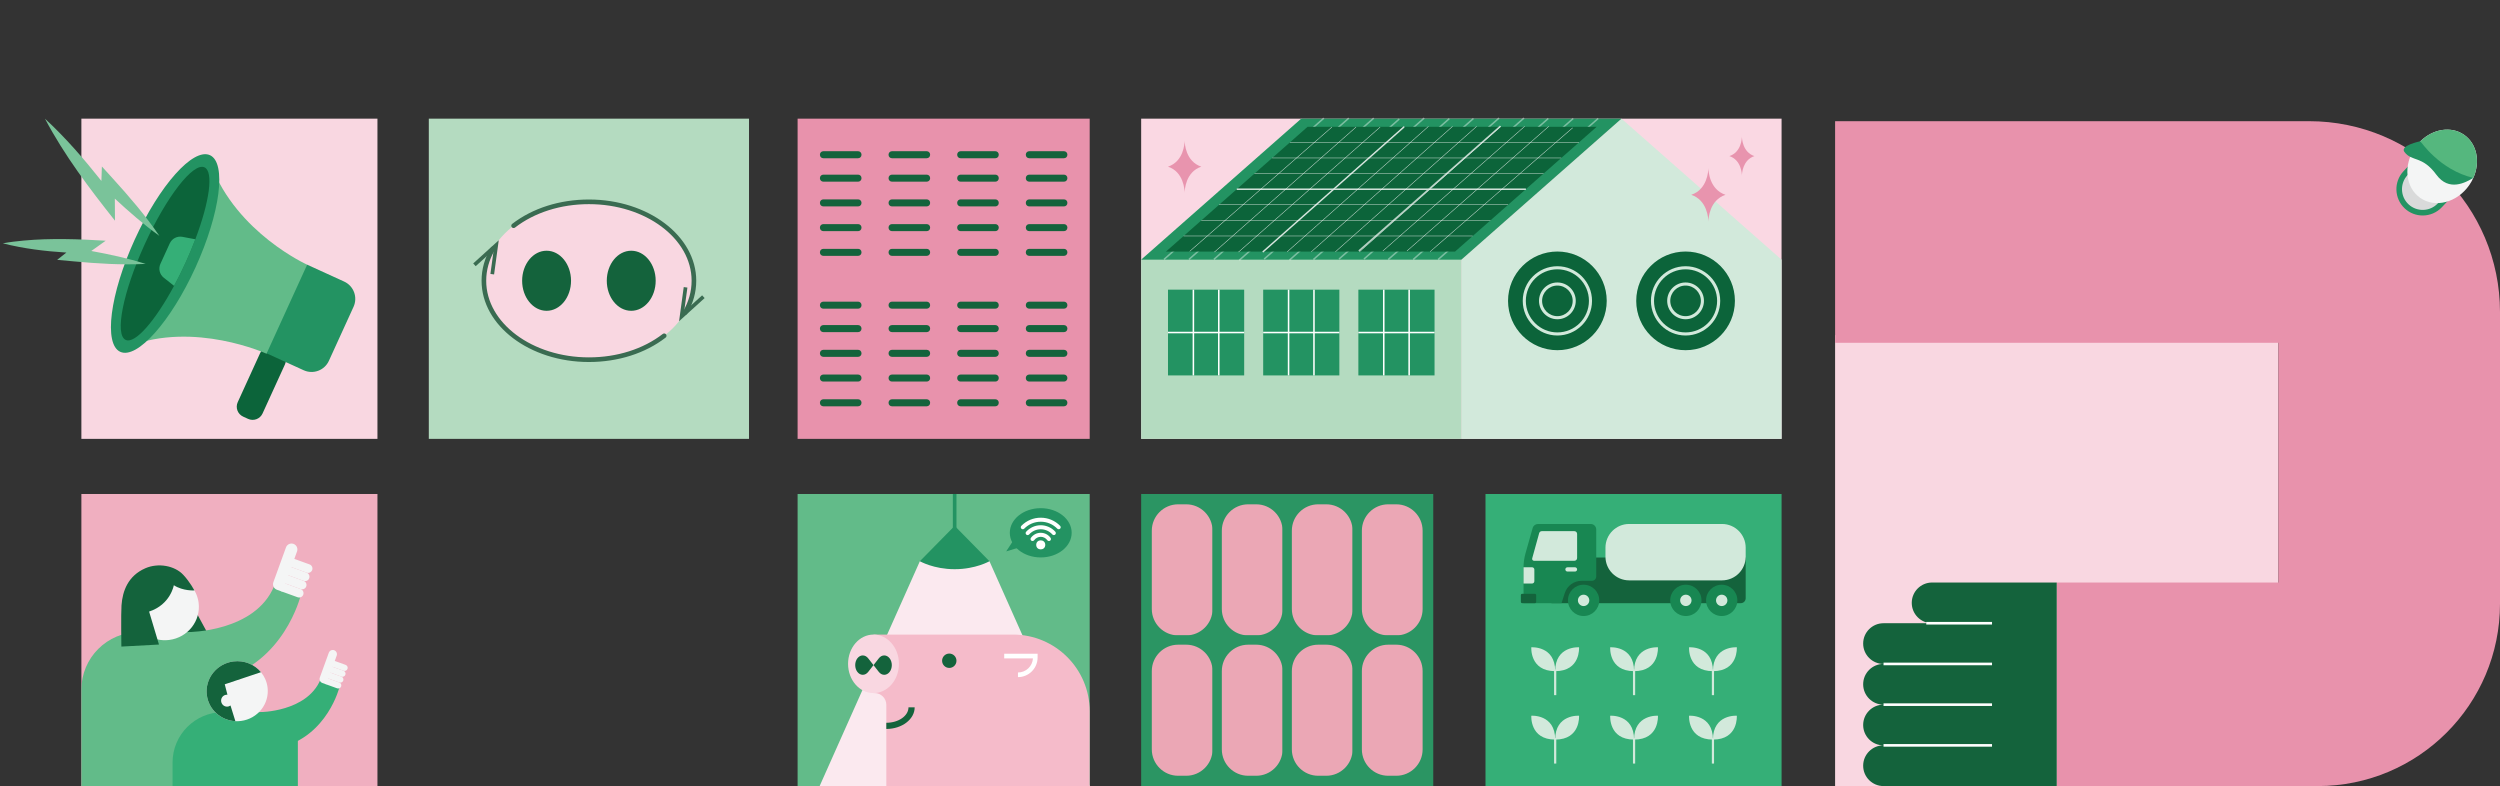 <?xml version="1.0" encoding="utf-8"?>
<!-- Generator: Adobe Illustrator 16.0.0, SVG Export Plug-In . SVG Version: 6.00 Build 0)  -->
<!DOCTYPE svg PUBLIC "-//W3C//DTD SVG 1.1//EN" "http://www.w3.org/Graphics/SVG/1.1/DTD/svg11.dtd">
<svg version="1.1" id="圖層_1" xmlns="http://www.w3.org/2000/svg" xmlns:xlink="http://www.w3.org/1999/xlink" x="0px" y="0px"
	 width="970px" height="305px" viewBox="0 0 970 305" enable-background="new 0 0 970 305" xml:space="preserve">
<rect x="0" y="0" width="970" height="305" fill="#333333" stroke="none"/>
<g>
	<polygon fill="#F9D7E1" points="798.013,130.012 712.018,130.012 712.018,226.016 712.018,305 801.013,305 801.013,229.016 
		884.005,229.016 884.005,130.012 	"/>
	<g>
		<g>
			<rect x="442.772" y="46.038" fill="#FAD8E3" width="248.481" height="124.24"/>
			<g>
				<g>
					<polygon fill="#D2E9DB" points="629.132,46.038 691.253,100.762 691.253,170.278 629.132,170.278 567.013,170.278 
						567.013,100.762 					"/>
					<polygon fill="#B4DBC0" points="504.892,46.038 567.013,100.762 567.013,170.278 504.892,170.278 442.772,170.278 
						442.772,100.762 					"/>
					<g>
						<g>
							<g>
								<circle fill="#0C643A" cx="604.265" cy="116.735" r="19.446"/>
								<path fill="#D2E9DB" d="M604.265,136.482c-10.888,0-19.746-8.858-19.746-19.747s8.858-19.747,19.746-19.747
									c10.889,0,19.746,8.858,19.746,19.747S615.153,136.482,604.265,136.482z M604.265,97.589
									c-10.557,0-19.146,8.589-19.146,19.146s8.59,19.146,19.146,19.146c10.558,0,19.146-8.589,19.146-19.146
									S614.822,97.589,604.265,97.589z"/>
							</g>
							<path fill="#D2E9DB" d="M604.265,130.177c-7.412,0-13.441-6.03-13.441-13.441s6.029-13.441,13.441-13.441
								c7.411,0,13.441,6.03,13.441,13.441S611.676,130.177,604.265,130.177z M604.265,104.494c-6.75,0-12.241,5.491-12.241,12.241
								s5.491,12.241,12.241,12.241s12.242-5.491,12.242-12.241S611.015,104.494,604.265,104.494z"/>
							<path fill="#D2E9DB" d="M604.265,123.869c-3.934,0-7.135-3.2-7.135-7.134s3.201-7.134,7.135-7.134s7.133,3.2,7.133,7.134
								S608.198,123.869,604.265,123.869z M604.265,110.802c-3.271,0-5.934,2.662-5.934,5.934s2.662,5.934,5.934,5.934
								s5.934-2.662,5.934-5.934S607.536,110.802,604.265,110.802z"/>
						</g>
						<g>
							<g>
								<circle fill="#0C643A" cx="654" cy="116.735" r="19.446"/>
								<path fill="#D2E9DB" d="M654.001,136.482c-10.889,0-19.746-8.858-19.746-19.747s8.857-19.747,19.746-19.747
									c10.887,0,19.746,8.858,19.746,19.747S664.888,136.482,654.001,136.482z M654.001,97.589
									c-10.559,0-19.146,8.589-19.146,19.146s8.588,19.146,19.146,19.146c10.557,0,19.146-8.589,19.146-19.146
									S664.558,97.589,654.001,97.589z"/>
							</g>
							<path fill="#D2E9DB" d="M654.001,130.177c-7.412,0-13.441-6.03-13.441-13.441s6.029-13.441,13.441-13.441
								c7.41,0,13.441,6.03,13.441,13.441S661.411,130.177,654.001,130.177z M654.001,104.494c-6.75,0-12.242,5.491-12.242,12.241
								s5.492,12.241,12.242,12.241s12.24-5.491,12.24-12.241S660.751,104.494,654.001,104.494z"/>
							<path fill="#D2E9DB" d="M654.001,123.869c-3.935,0-7.135-3.2-7.135-7.134s3.2-7.134,7.135-7.134
								c3.932,0,7.133,3.2,7.133,7.134S657.933,123.869,654.001,123.869z M654.001,110.802c-3.272,0-5.936,2.662-5.936,5.934
								s2.663,5.934,5.936,5.934c3.271,0,5.933-2.662,5.933-5.934S657.272,110.802,654.001,110.802z"/>
						</g>
					</g>
					<g>
						<rect x="527.046" y="112.386" fill="#239362" width="29.558" height="33.275"/>
						<g>
							<line fill="#B2B2B2" x1="527.046" y1="129.023" x2="556.604" y2="129.023"/>
							<rect x="527.046" y="128.724" fill="#FFFFFF" width="29.558" height="0.6"/>
						</g>
						<g>
							<line fill="#B2B2B2" x1="536.898" y1="112.386" x2="536.898" y2="145.661"/>
							<rect x="536.599" y="112.386" fill="#FFFFFF" width="0.6" height="33.275"/>
						</g>
						<g>
							<line fill="#B2B2B2" x1="546.751" y1="112.386" x2="546.751" y2="145.661"/>
							<rect x="546.45" y="112.386" fill="#FFFFFF" width="0.6" height="33.275"/>
						</g>
					</g>
					<g>
						<rect x="490.114" y="112.386" fill="#239362" width="29.557" height="33.275"/>
						<g>
							<line fill="#B2B2B2" x1="490.114" y1="129.023" x2="519.671" y2="129.023"/>
							<rect x="490.114" y="128.724" fill="#FFFFFF" width="29.557" height="0.6"/>
						</g>
						<g>
							<line fill="#B2B2B2" x1="499.967" y1="112.386" x2="499.967" y2="145.661"/>
							<rect x="499.667" y="112.386" fill="#FFFFFF" width="0.6" height="33.275"/>
						</g>
						<g>
							<line fill="#B2B2B2" x1="509.819" y1="112.386" x2="509.819" y2="145.661"/>
							<rect x="509.519" y="112.386" fill="#FFFFFF" width="0.6" height="33.275"/>
						</g>
					</g>
					<g>
						<rect x="453.182" y="112.386" fill="#239362" width="29.557" height="33.275"/>
						<g>
							<line fill="#B2B2B2" x1="453.182" y1="129.023" x2="482.739" y2="129.023"/>
							<rect x="453.182" y="128.724" fill="#FFFFFF" width="29.557" height="0.6"/>
						</g>
						<g>
							<line fill="#B2B2B2" x1="463.034" y1="112.386" x2="463.034" y2="145.661"/>
							<rect x="462.734" y="112.386" fill="#FFFFFF" width="0.6" height="33.275"/>
						</g>
						<g>
							<line fill="#B2B2B2" x1="472.887" y1="112.386" x2="472.887" y2="145.661"/>
							<rect x="472.587" y="112.386" fill="#FFFFFF" width="0.6" height="33.275"/>
						</g>
					</g>
					<g>
						<polygon fill="#239362" points="629.132,46.038 504.892,46.038 442.772,100.762 567.013,100.762 						"/>
						<g opacity="0.4">
							
								<rect x="482.439" y="32.006" transform="matrix(0.662 0.749 -0.749 0.662 218.048 -336.921)" fill="#FFFFFF" width="0.6" height="82.787"/>
							
								<rect x="492.12" y="32.006" transform="matrix(0.662 0.749 -0.749 0.662 221.318 -344.174)" fill="#FFFFFF" width="0.6" height="82.787"/>
							
								<rect x="501.8" y="32.006" transform="matrix(0.662 0.749 -0.749 0.662 224.587 -351.428)" fill="#FFFFFF" width="0.6" height="82.787"/>
							
								<rect x="511.481" y="32.006" transform="matrix(0.662 0.75 -0.75 0.662 228.12 -358.855)" fill="#FFFFFF" width="0.6" height="82.787"/>
							
								<rect x="521.161" y="32.007" transform="matrix(0.661 0.75 -0.75 0.661 231.9 -366.445)" fill="#FFFFFF" width="0.6" height="82.787"/>
							
								<rect x="530.843" y="32.007" transform="matrix(0.663 0.749 -0.749 0.663 234.156 -373.029)" fill="#FFFFFF" width="0.6" height="82.787"/>
							
								<rect x="540.523" y="32.007" transform="matrix(0.661 0.75 -0.75 0.661 238.22 -380.812)" fill="#FFFFFF" width="0.6" height="82.786"/>
							
								<rect x="550.203" y="32.007" transform="matrix(0.661 0.75 -0.75 0.661 241.747 -388.239)" fill="#FFFFFF" width="0.6" height="82.786"/>
							
								<rect x="559.884" y="32.008" transform="matrix(0.661 0.75 -0.75 0.661 245.03 -395.504)" fill="#FFFFFF" width="0.6" height="82.786"/>
							
								<rect x="569.565" y="32.007" transform="matrix(0.661 0.75 -0.75 0.661 248.056 -402.596)" fill="#FFFFFF" width="0.6" height="82.786"/>
							
								<rect x="579.245" y="32.007" transform="matrix(0.661 0.75 -0.75 0.661 251.335 -409.857)" fill="#FFFFFF" width="0.6" height="82.786"/>
							
								<rect x="588.926" y="32.007" transform="matrix(0.661 0.75 -0.75 0.661 254.613 -417.119)" fill="#FFFFFF" width="0.6" height="82.786"/>
						</g>
					</g>
					<g>
						<polygon fill="#0C643A" points="619.521,49.186 507.358,49.186 452.384,97.615 564.548,97.615 						"/>
						<g>
							
								<rect x="489.141" y="36.768" transform="matrix(0.658 0.753 -0.753 0.658 222.561 -343.271)" fill="#FFFFFF" width="0.149" height="73.264"/>
							
								<rect x="498.485" y="36.769" transform="matrix(0.662 0.75 -0.75 0.662 223.679 -348.962)" fill="#FFFFFF" width="0.15" height="73.263"/>
							
								<rect x="507.83" y="36.768" transform="matrix(0.662 0.75 -0.75 0.662 226.84 -355.969)" fill="#FFFFFF" width="0.15" height="73.264"/>
							
								<rect x="517.174" y="36.769" transform="matrix(0.664 0.748 -0.748 0.664 228.938 -362.273)" fill="#FFFFFF" width="0.15" height="73.263"/>
							
								<rect x="526.519" y="36.769" transform="matrix(0.664 0.748 -0.748 0.664 232.082 -369.264)" fill="#FFFFFF" width="0.15" height="73.263"/>
							
								<rect x="535.863" y="36.768" transform="matrix(0.664 0.748 -0.748 0.664 235.226 -376.255)" fill="#FFFFFF" width="0.15" height="73.264"/>
							
								<rect x="545.208" y="36.769" transform="matrix(0.664 0.748 -0.748 0.664 238.37 -383.246)" fill="#FFFFFF" width="0.15" height="73.262"/>
							
								<rect x="554.553" y="36.768" transform="matrix(0.664 0.748 -0.748 0.664 241.514 -390.237)" fill="#FFFFFF" width="0.15" height="73.264"/>
							
								<rect x="563.897" y="36.769" transform="matrix(0.66 0.751 -0.751 0.66 246.962 -398.783)" fill="#FFFFFF" width="0.149" height="73.262"/>
							
								<rect x="573.242" y="36.769" transform="matrix(0.66 0.751 -0.751 0.66 250.14 -405.804)" fill="#FFFFFF" width="0.149" height="73.262"/>
							
								<rect x="582.587" y="36.769" transform="matrix(0.656 0.755 -0.755 0.656 255.72 -414.443)" fill="#FFFFFF" width="0.149" height="73.263"/>
						</g>
						<g>
							<rect x="500.482" y="55.165" fill="#FFFFFF" width="112.163" height="0.15"/>
							<rect x="493.606" y="61.218" fill="#FFFFFF" width="112.164" height="0.15"/>
							<rect x="486.731" y="67.271" fill="#FFFFFF" width="112.164" height="0.15"/>
							<rect x="479.857" y="73.325" fill="#FFFFFF" width="112.164" height="0.15"/>
							<rect x="472.982" y="79.379" fill="#FFFFFF" width="112.164" height="0.15"/>
							<rect x="466.106" y="85.433" fill="#FFFFFF" width="112.164" height="0.15"/>
							<rect x="459.231" y="91.486" fill="#FFFFFF" width="112.165" height="0.15"/>
						</g>
						<g opacity="0.7">
							
								<rect x="516.949" y="36.769" transform="matrix(0.663 0.749 -0.749 0.663 229.408 -362.584)" fill="#FFFFFF" width="0.601" height="73.264"/>
							
								<rect x="554.328" y="36.769" transform="matrix(0.661 0.75 -0.75 0.661 243.146 -391.335)" fill="#FFFFFF" width="0.6" height="73.264"/>
							<rect x="479.871" y="73.1" fill="#FFFFFF" width="112.164" height="0.6"/>
						</g>
					</g>
				</g>
				<g>
					<path fill="#E894AE" d="M459.644,54.336c0,0-0.002,0.063,0,0.176C459.646,54.399,459.644,54.336,459.644,54.336z"/>
					<path fill="#E894AE" d="M459.644,74.998c0,0,0.002-0.063,0-0.177C459.642,74.935,459.644,74.998,459.644,74.998z"/>
					<path fill="#E894AE" d="M466.106,64.667c-6.09-2.034-6.447-8.962-6.462-10.154c-0.016,1.192-0.372,8.121-6.462,10.154
						c6.09,2.034,6.447,8.963,6.462,10.154C459.66,73.63,460.016,66.701,466.106,64.667z"/>
				</g>
				<g>
					<path fill="#E894AE" d="M662.854,64.962c0,0-0.003,0.065,0,0.182C662.854,65.027,662.854,64.962,662.854,64.962z"/>
					<path fill="#E894AE" d="M662.854,86.208c0,0,0-0.064,0-0.181C662.852,86.144,662.854,86.208,662.854,86.208z"/>
					<path fill="#E894AE" d="M669.499,75.585c-6.264-2.092-6.629-9.216-6.645-10.441c-0.018,1.225-0.384,8.35-6.646,10.441
						c6.263,2.092,6.629,9.216,6.646,10.442C662.87,84.802,663.235,77.677,669.499,75.585z"/>
				</g>
				<g>
					<path fill="#E894AE" d="M675.859,52.808c0,0-0.001,0.047,0,0.132C675.86,52.855,675.859,52.808,675.859,52.808z"/>
					<path fill="#E894AE" d="M675.859,68.32c0,0,0.001-0.047,0-0.133C675.858,68.273,675.859,68.32,675.859,68.32z"/>
					<path fill="#E894AE" d="M680.711,60.564c-4.573-1.527-4.84-6.729-4.852-7.624c-0.013,0.895-0.28,6.096-4.852,7.624
						c4.571,1.527,4.839,6.729,4.852,7.623C675.871,67.293,676.138,62.091,680.711,60.564z"/>
				</g>
			</g>
		</g>
	</g>
	<g>
		<g>
			<rect x="442.772" y="191.668" fill="#2B9563" width="113.331" height="113.332"/>
			<g>
				<g>
					<path fill="#EBA7B5" d="M460.241,248.334h-3.113c-6.615,0-12.027-5.412-12.027-12.027v-30.404
						c0-6.615,5.412-12.028,12.027-12.028h3.113c6.615,0,12.028,5.413,12.028,12.028v30.404
						C472.269,242.922,466.856,248.334,460.241,248.334z"/>
					<path fill="#2B9563" d="M460.241,250.135h-3.113c-7.625,0-13.828-6.203-13.828-13.828v-30.404
						c0-7.625,6.203-13.828,13.828-13.828h3.113c7.625,0,13.828,6.203,13.828,13.828v30.404
						C474.069,243.932,467.867,250.135,460.241,250.135z M457.128,195.674c-5.64,0-10.228,4.588-10.228,10.229v30.404
						c0,5.64,4.588,10.229,10.228,10.229h3.113c5.64,0,10.228-4.589,10.228-10.229v-30.404c0-5.641-4.588-10.229-10.228-10.229
						H457.128z"/>
				</g>
				<g>
					<path fill="#EBA7B5" d="M487.41,248.334h-3.113c-6.615,0-12.028-5.412-12.028-12.027v-30.404
						c0-6.615,5.413-12.028,12.028-12.028h3.113c6.615,0,12.028,5.413,12.028,12.028v30.404
						C499.438,242.922,494.025,248.334,487.41,248.334z"/>
					<path fill="#2B9563" d="M487.41,250.135h-3.113c-7.625,0-13.828-6.203-13.828-13.828v-30.404
						c0-7.625,6.203-13.828,13.828-13.828h3.113c7.626,0,13.828,6.203,13.828,13.828v30.404
						C501.238,243.932,495.036,250.135,487.41,250.135z M484.297,195.674c-5.64,0-10.228,4.588-10.228,10.229v30.404
						c0,5.64,4.588,10.229,10.228,10.229h3.113c5.64,0,10.228-4.589,10.228-10.229v-30.404c0-5.641-4.588-10.229-10.228-10.229
						H484.297z"/>
				</g>
				<g>
					<path fill="#EBA7B5" d="M514.579,248.334h-3.113c-6.615,0-12.027-5.412-12.027-12.027v-30.404
						c0-6.615,5.412-12.028,12.027-12.028h3.113c6.615,0,12.027,5.413,12.027,12.028v30.404
						C526.606,242.922,521.194,248.334,514.579,248.334z"/>
					<path fill="#2B9563" d="M514.579,250.135h-3.113c-7.625,0-13.828-6.203-13.828-13.828v-30.404
						c0-7.625,6.203-13.828,13.828-13.828h3.113c7.624,0,13.828,6.203,13.828,13.828v30.404
						C528.407,243.932,522.203,250.135,514.579,250.135z M511.466,195.674c-5.64,0-10.228,4.588-10.228,10.229v30.404
						c0,5.64,4.588,10.229,10.228,10.229h3.113c5.639,0,10.229-4.589,10.229-10.229v-30.404c0-5.641-4.59-10.229-10.229-10.229
						H511.466z"/>
				</g>
				<g>
					<path fill="#EBA7B5" d="M541.747,248.334h-3.113c-6.615,0-12.027-5.412-12.027-12.027v-30.404
						c0-6.615,5.412-12.028,12.027-12.028h3.113c6.615,0,12.029,5.413,12.029,12.028v30.404
						C553.776,242.922,548.362,248.334,541.747,248.334z"/>
					<path fill="#2B9563" d="M541.747,250.135h-3.113c-7.624,0-13.826-6.203-13.826-13.828v-30.404
						c0-7.625,6.202-13.828,13.826-13.828h3.113c7.625,0,13.828,6.203,13.828,13.828v30.404
						C555.575,243.932,549.372,250.135,541.747,250.135z M538.634,195.674c-5.639,0-10.227,4.588-10.227,10.229v30.404
						c0,5.64,4.588,10.229,10.227,10.229h3.113c5.64,0,10.229-4.589,10.229-10.229v-30.404c0-5.641-4.589-10.229-10.229-10.229
						H538.634z"/>
				</g>
				<g>
					<path fill="#EBA7B5" d="M460.241,302.795h-3.113c-6.615,0-12.027-5.412-12.027-12.027v-30.405
						c0-6.615,5.412-12.028,12.027-12.028h3.113c6.615,0,12.028,5.413,12.028,12.028v30.405
						C472.269,297.383,466.856,302.795,460.241,302.795z"/>
					<path fill="#2B9563" d="M460.241,304.595h-3.113c-7.625,0-13.828-6.204-13.828-13.827v-30.405
						c0-7.625,6.203-13.827,13.828-13.827h3.113c7.625,0,13.828,6.202,13.828,13.827v30.405
						C474.069,298.391,467.867,304.595,460.241,304.595z M457.128,250.135c-5.64,0-10.228,4.588-10.228,10.228v30.405
						c0,5.639,4.588,10.227,10.228,10.227h3.113c5.64,0,10.228-4.588,10.228-10.227v-30.405c0-5.64-4.588-10.228-10.228-10.228
						H457.128z"/>
				</g>
				<g>
					<path fill="#EBA7B5" d="M487.41,302.795h-3.113c-6.615,0-12.028-5.412-12.028-12.027v-30.405
						c0-6.615,5.413-12.028,12.028-12.028h3.113c6.615,0,12.028,5.413,12.028,12.028v30.405
						C499.438,297.383,494.025,302.795,487.41,302.795z"/>
					<path fill="#2B9563" d="M487.41,304.595h-3.113c-7.625,0-13.828-6.204-13.828-13.827v-30.405
						c0-7.625,6.203-13.827,13.828-13.827h3.113c7.626,0,13.828,6.202,13.828,13.827v30.405
						C501.238,298.391,495.036,304.595,487.41,304.595z M484.297,250.135c-5.64,0-10.228,4.588-10.228,10.228v30.405
						c0,5.639,4.588,10.227,10.228,10.227h3.113c5.64,0,10.228-4.588,10.228-10.227v-30.405c0-5.64-4.588-10.228-10.228-10.228
						H484.297z"/>
				</g>
				<g>
					<path fill="#EBA7B5" d="M514.579,302.795h-3.113c-6.615,0-12.027-5.412-12.027-12.027v-30.405
						c0-6.615,5.412-12.028,12.027-12.028h3.113c6.615,0,12.027,5.413,12.027,12.028v30.405
						C526.606,297.383,521.194,302.795,514.579,302.795z"/>
					<path fill="#2B9563" d="M514.579,304.595h-3.113c-7.625,0-13.828-6.204-13.828-13.827v-30.405
						c0-7.625,6.203-13.827,13.828-13.827h3.113c7.624,0,13.828,6.202,13.828,13.827v30.405
						C528.407,298.391,522.203,304.595,514.579,304.595z M511.466,250.135c-5.64,0-10.228,4.588-10.228,10.228v30.405
						c0,5.639,4.588,10.227,10.228,10.227h3.113c5.639,0,10.229-4.588,10.229-10.227v-30.405c0-5.64-4.59-10.228-10.229-10.228
						H511.466z"/>
				</g>
				<g>
					<path fill="#EBA7B5" d="M541.747,302.795h-3.113c-6.615,0-12.027-5.412-12.027-12.027v-30.405
						c0-6.615,5.412-12.028,12.027-12.028h3.113c6.615,0,12.029,5.413,12.029,12.028v30.405
						C553.776,297.383,548.362,302.795,541.747,302.795z"/>
					<path fill="#2B9563" d="M541.747,304.595h-3.113c-7.624,0-13.826-6.204-13.826-13.827v-30.405
						c0-7.625,6.202-13.827,13.826-13.827h3.113c7.625,0,13.828,6.202,13.828,13.827v30.405
						C555.575,298.391,549.372,304.595,541.747,304.595z M538.634,250.135c-5.639,0-10.227,4.588-10.227,10.228v30.405
						c0,5.639,4.588,10.227,10.227,10.227h3.113c5.64,0,10.229-4.588,10.229-10.227v-30.405c0-5.64-4.589-10.228-10.229-10.228
						H538.634z"/>
				</g>
			</g>
		</g>
	</g>
	<g>
		<g>
			<rect x="576.376" y="191.668" fill="#35AF77" width="114.877" height="113.332"/>
			<g>
				<g>
					<rect x="602.981" y="259.789" fill="#D2E9DB" width="0.857" height="9.926"/>
					<g>
						<path fill="#D2E9DB" d="M612.673,251.146c0,0,0.67,9.264-9.262,9.264C603.411,250.477,612.673,251.146,612.673,251.146z"/>
						<path fill="#D2E9DB" d="M594.147,251.146c0,0-0.67,9.264,9.264,9.264C603.411,250.477,594.147,251.146,594.147,251.146z"/>
					</g>
				</g>
				<g>
					<rect x="633.589" y="259.789" fill="#D2E9DB" width="0.856" height="9.926"/>
					<g>
						<path fill="#D2E9DB" d="M643.278,251.146c0,0,0.672,9.264-9.261,9.264C634.018,250.477,643.278,251.146,643.278,251.146z"/>
						<path fill="#D2E9DB" d="M624.755,251.146c0,0-0.672,9.264,9.263,9.264C634.018,250.477,624.755,251.146,624.755,251.146z"/>
					</g>
				</g>
				<g>
					<rect x="664.194" y="259.789" fill="#D2E9DB" width="0.857" height="9.926"/>
					<g>
						<path fill="#D2E9DB" d="M673.886,251.146c0,0,0.67,9.264-9.262,9.264C664.624,250.477,673.886,251.146,673.886,251.146z"/>
						<path fill="#D2E9DB" d="M655.36,251.146c0,0-0.67,9.264,9.264,9.264C664.624,250.477,655.36,251.146,655.36,251.146z"/>
					</g>
				</g>
			</g>
			<g>
				<g>
					<rect x="602.981" y="286.341" fill="#D2E9DB" width="0.857" height="9.926"/>
					<g>
						<path fill="#D2E9DB" d="M612.673,277.699c0,0,0.67,9.262-9.262,9.262C603.411,277.027,612.673,277.699,612.673,277.699z"/>
						<path fill="#D2E9DB" d="M594.147,277.699c0,0-0.67,9.262,9.264,9.262C603.411,277.027,594.147,277.699,594.147,277.699z"/>
					</g>
				</g>
				<g>
					<rect x="633.589" y="286.341" fill="#D2E9DB" width="0.856" height="9.926"/>
					<g>
						<path fill="#D2E9DB" d="M643.278,277.699c0,0,0.672,9.262-9.261,9.262C634.018,277.027,643.278,277.699,643.278,277.699z"/>
						<path fill="#D2E9DB" d="M624.755,277.699c0,0-0.672,9.262,9.263,9.262C634.018,277.027,624.755,277.699,624.755,277.699z"/>
					</g>
				</g>
				<g>
					<rect x="664.194" y="286.341" fill="#D2E9DB" width="0.857" height="9.926"/>
					<g>
						<path fill="#D2E9DB" d="M673.886,277.699c0,0,0.67,9.262-9.262,9.262C664.624,277.027,673.886,277.699,673.886,277.699z"/>
						<path fill="#D2E9DB" d="M655.36,277.699c0,0-0.67,9.262,9.264,9.262C664.624,277.027,655.36,277.699,655.36,277.699z"/>
					</g>
				</g>
			</g>
			<g>
				<path fill="#14633C" d="M677.323,216.336h-75.365v17.698h73.463c1.051,0,1.902-0.853,1.902-1.902V216.336z"/>
				<path fill="#D2E9DB" d="M668.138,225.184h-36.029c-5.072,0-9.186-4.111-9.186-9.185v-3.511c0-5.073,4.113-9.186,9.186-9.186
					h36.029c5.073,0,9.186,4.112,9.186,9.186v3.511C677.323,221.072,673.211,225.184,668.138,225.184z"/>
				<path fill="#188752" d="M619.34,223.665v-18.219c0-1.185-0.96-2.144-2.144-2.144h-20.453c-0.958,0-1.801,0.637-2.063,1.559
					l-2.773,9.781c-0.512,1.807-0.771,3.676-0.771,5.553v13.839h14.742l1.245-3.905c0.905-2.844,3.548-4.774,6.533-4.774h3.993
					C618.583,225.354,619.34,224.598,619.34,223.665z"/>
				<path fill="#D2E9DB" d="M597.194,206.867l-2.705,9.779c-0.131,0.472,0.224,0.938,0.713,0.938h15.658
					c0.586,0,1.061-0.475,1.061-1.061v-9.373c0-0.586-0.475-1.061-1.061-1.061h-12.645
					C597.739,206.09,597.321,206.408,597.194,206.867z"/>
				<circle fill="#188752" cx="614.437" cy="232.945" r="6.072"/>
				<circle fill="#188752" cx="668.024" cy="232.945" r="6.072"/>
				<circle fill="#188752" cx="654.108" cy="232.945" r="6.072"/>
				<circle fill="#D2E9DB" cx="614.438" cy="232.945" r="2.207"/>
				<circle fill="#D2E9DB" cx="654.108" cy="232.945" r="2.207"/>
				<circle fill="#D2E9DB" cx="668.024" cy="232.945" r="2.207"/>
				<path fill="#14633C" d="M595.521,230.389h-4.923c-0.283,0-0.512,0.229-0.512,0.511v2.624c0,0.281,0.229,0.511,0.512,0.511h4.923
					c0.282,0,0.511-0.229,0.511-0.511v-2.624C596.032,230.617,595.804,230.389,595.521,230.389z"/>
				<path fill="#D2E9DB" d="M611.09,220.104h-2.905c-0.458,0-0.83,0.371-0.83,0.83l0,0c0,0.459,0.372,0.83,0.83,0.83h2.905
					c0.46,0,0.831-0.371,0.831-0.83l0,0C611.921,220.475,611.55,220.104,611.09,220.104z"/>
				<path fill="#D2E9DB" d="M594.444,226.406h-3.309v-6.303h3.309c0.49,0,0.887,0.396,0.887,0.885v4.532
					C595.331,226.01,594.935,226.406,594.444,226.406z"/>
			</g>
		</g>
	</g>
	<g>
		<g>
			<rect x="31.576" y="46.038" fill="#F9D7E1" width="114.874" height="124.24"/>
			<g>
				<path fill="#0C643A" d="M96.26,162.528l-1.928-0.88c-2.126-0.971-3.063-3.48-2.092-5.607L100.933,137
					c0.971-2.126,3.481-3.063,5.607-2.092l1.928,0.88c2.125,0.97,3.062,3.48,2.092,5.606l-8.692,19.042
					C100.896,162.563,98.386,163.499,96.26,162.528z"/>
				<path fill="#62BB89" d="M81.957,64.094c10.019,26.356,37.217,38.601,37.217,38.601s-0.77,8.774-5.208,18.495
					c-4.953,10.851-10.563,16.05-10.563,16.05s-27.954-12.761-53.545-2.832L81.957,64.094z"/>
				
					<ellipse transform="matrix(0.415 -0.91 0.91 0.415 -52.065 115.807)" fill="#239362" cx="64.052" cy="98.404" rx="41.923" ry="12.967"/>
				<path fill="#0C643A" d="M79.336,64.924c3.623,1.654,1.96,13.391-3.547,27.915c-1.12,2.962-2.402,6.04-3.833,9.174
					c-1.429,3.129-2.915,6.116-4.418,8.902c-7.367,13.679-15.143,22.626-18.77,20.97c-4.367-1.994-1.063-18.601,7.377-37.09
					C64.585,76.305,74.968,62.931,79.336,64.924z"/>
				<path fill="#35AF77" d="M75.789,92.839c-1.12,2.962-2.402,6.04-3.833,9.174c-1.429,3.129-2.915,6.116-4.418,8.902l-4.004-3.17
					c-1.615-1.279-2.149-3.495-1.294-5.369l3.626-7.944c0.855-1.874,2.878-2.922,4.902-2.54L75.789,92.839z"/>
				<path fill="#239362" d="M119.174,102.695l-15.706,34.404l14.354,6.552c3.71,1.694,8.091,0.06,9.785-3.651l9.572-20.968
					c1.694-3.71,0.059-8.091-3.651-9.785L119.174,102.695z"/>
			</g>
			<g>
				<path fill="#7AC39A" d="M44.556,77.063c5.505,5.102,11.183,10.068,17.278,14.451c-5.382-7.914-11.686-15.233-18.116-22.305
					l-4.186-4.613c-0.042,1.314-0.123,3.52-0.19,5.607c-6.758-8.531-13.89-16.769-21.906-24.166
					c7.467,14.161,17.242,27.083,27.171,39.591C44.589,83.223,44.584,80.08,44.556,77.063z"/>
				<path fill="#7AC39A" d="M41.005,93.399c-10.481-0.644-21.372-1.038-31.824-0.056c-2.689,0.25-5.381,0.555-8.08,1.073
					c8.086,2.068,16.356,3.06,24.658,3.581c-1.409,1.111-2.811,2.224-3.583,2.824l6.31,0.581c9.283,0.863,18.692,1.475,28.017,0.99
					c-6.886-2.187-13.977-3.708-21.079-5.008C37.454,95.938,39.506,94.459,41.005,93.399z"/>
			</g>
		</g>
	</g>
	<g>
		<g>
			<rect x="31.576" y="191.668" fill="#F0AFC0" width="114.874" height="113.332"/>
			<polygon fill="#14633C" points="80.161,244.985 76.018,237.363 70.122,246.916 			"/>
			<path fill="#62BB89" d="M95.504,245.244H53.92c-12.341,0-22.345,10.004-22.345,22.345V305h63.928V245.244z"/>
			<path fill="#35AF77" d="M115.569,276.311h-29.05c-10.808,0-19.57,8.762-19.57,19.569V305h48.62V276.311z"/>
			<path fill="#62BB89" d="M73.159,245.244c0,0,25.844,0,33.218-17.859l10.257,3.74c0,0-6.377,26.416-31.771,32.549L73.159,245.244z
				"/>
			<path fill="#35AF77" d="M100.819,276.311c0,0,18.12,0,23.506-12.557l7.43,2.701c0,0-4.622,19.143-23.024,23.586L100.819,276.311z
				"/>
			<g>
				<path fill="#F4F5F5" d="M109.582,229.599l-2.146-0.778c-1.185-0.43-1.798-1.738-1.369-2.924l4.893-13.502
					c0.43-1.186,1.739-1.799,2.924-1.369l0,0c1.186,0.43,1.798,1.739,1.369,2.924L109.582,229.599z"/>
				<path fill="#F4F5F5" d="M113.076,220.048l5.882,2.132c0.88,0.318,1.852-0.137,2.171-1.017l0,0
					c0.318-0.88-0.136-1.853-1.017-2.171l-5.882-2.132c-0.88-0.319-1.852,0.136-2.171,1.017l0,0
					C111.741,218.756,112.196,219.729,113.076,220.048z"/>
				<path fill="#F4F5F5" d="M111.921,223.235l5.882,2.131c0.88,0.319,1.853-0.136,2.171-1.017l0,0
					c0.319-0.88-0.136-1.852-1.016-2.17l-5.882-2.132c-0.88-0.319-1.852,0.136-2.171,1.017l0,0
					C110.586,221.943,111.041,222.916,111.921,223.235z"/>
				<path fill="#F4F5F5" d="M110.766,226.422l5.882,2.131c0.88,0.319,1.852-0.135,2.171-1.016l0,0
					c0.319-0.88-0.136-1.852-1.016-2.171l-5.882-2.131c-0.88-0.319-1.853,0.136-2.171,1.017l0,0
					C109.431,225.131,109.886,226.104,110.766,226.422z"/>
				<path fill="#F4F5F5" d="M109.611,229.609l5.882,2.131c0.88,0.319,1.852-0.135,2.171-1.016l0,0
					c0.319-0.88-0.136-1.853-1.016-2.172l-5.882-2.131c-0.88-0.318-1.852,0.137-2.171,1.017l0,0
					C108.277,228.318,108.731,229.291,109.611,229.609z"/>
			</g>
			<g>
				<path fill="#F4F5F5" d="M126.593,265.543l-1.532-0.555c-0.846-0.307-1.283-1.241-0.977-2.088l3.492-9.634
					c0.306-0.846,1.24-1.283,2.086-0.978l0,0c0.846,0.307,1.283,1.242,0.977,2.087L126.593,265.543z"/>
				<path fill="#F4F5F5" d="M129.087,258.729l4.197,1.52c0.628,0.229,1.321-0.096,1.549-0.725l0,0
					c0.228-0.628-0.097-1.322-0.725-1.549l-4.198-1.521c-0.628-0.227-1.322,0.098-1.549,0.726l0,0
					C128.134,257.807,128.458,258.5,129.087,258.729z"/>
				<path fill="#F4F5F5" d="M128.262,261.002l4.197,1.521c0.628,0.228,1.322-0.097,1.549-0.725l0,0
					c0.228-0.628-0.097-1.321-0.725-1.55l-4.197-1.52c-0.628-0.229-1.322,0.096-1.549,0.725l0,0
					C127.31,260.081,127.634,260.773,128.262,261.002z"/>
				<path fill="#F4F5F5" d="M127.438,263.275l4.198,1.521c0.628,0.228,1.322-0.098,1.549-0.725l0,0
					c0.227-0.629-0.098-1.322-0.726-1.55l-4.197-1.521c-0.628-0.229-1.321,0.097-1.549,0.725l0,0
					C126.486,262.355,126.811,263.049,127.438,263.275z"/>
				<path fill="#F4F5F5" d="M126.614,265.551l4.198,1.521c0.628,0.227,1.322-0.098,1.549-0.727l0,0
					c0.228-0.627-0.097-1.321-0.725-1.549l-4.198-1.521c-0.627-0.227-1.321,0.098-1.549,0.727l0,0
					C125.662,264.629,125.986,265.323,126.614,265.551z"/>
			</g>
			<path fill="#F4F5F5" d="M93.526,279.727c-0.746,0.098-1.481,0.124-2.203,0.086h-0.002c-5.591-0.294-10.333-4.458-11.063-10.099
				c-0.828-6.374,3.774-12.225,10.28-13.066c4.223-0.546,8.212,1.152,10.711,4.159c1.352,1.621,2.267,3.622,2.557,5.854
				C104.63,273.034,100.028,278.883,93.526,279.727z"/>
			<path fill="#14633C" d="M101.249,260.809l-14.044,4.702l1.042,4.054c-0.306-0.029-0.623,0.003-0.931,0.105
				c-1.185,0.402-1.815,1.709-1.404,2.922c0.407,1.211,1.701,1.871,2.889,1.469c0.231-0.08,0.442-0.193,0.63-0.332l1.892,6.084
				h-0.002c-5.591-0.294-10.333-4.458-11.063-10.099c-0.828-6.374,3.774-12.225,10.28-13.066c4.223-0.546,8.212,1.152,10.711,4.159
				V260.809z"/>
			<path fill="#F4F5F5" d="M65.698,248.295c-0.824,0.107-1.637,0.137-2.435,0.095H63.26c-6.179-0.325-11.422-4.928-12.229-11.163
				c-0.914-7.045,4.173-13.512,11.363-14.442c4.669-0.604,9.078,1.274,11.84,4.597c1.495,1.793,2.506,4.004,2.828,6.472
				C77.972,240.896,72.885,247.361,65.698,248.295z"/>
			<path fill="#14633C" d="M67.444,227.063c0,0-1.245,7.49-9.589,10.228l3.829,12.792l-14.592,0.789c0,0-0.181-12.721,0.053-15.996
				c0.402-5.646,2.581-11.486,9.25-14.393c4.992-2.175,11.354-1.041,14.713,2.547c2.575,2.752,4.321,6.052,4.321,6.052
				S71.039,229.391,67.444,227.063z"/>
		</g>
	</g>
	<g>
		<g>
			<rect x="166.377" y="46.038" fill="#B4DBC0" width="124.24" height="124.24"/>
			<g>
				<ellipse fill="#F9D7E1" cx="228.497" cy="108.933" rx="40.75" ry="30.626"/>
				<g>
					<path fill="#3A6B51" d="M228.497,140.461c-22.965,0-41.648-14.142-41.648-31.525c0-4.466,1.206-8.78,3.583-12.825
						c0.252-0.428,0.804-0.571,1.231-0.319c0.429,0.252,0.572,0.803,0.32,1.232c-2.213,3.764-3.335,7.771-3.335,11.912
						c0,16.391,17.876,29.725,39.849,29.725c10.897,0,21.079-3.229,28.667-9.093c0.393-0.304,0.959-0.231,1.263,0.162
						c0.303,0.394,0.231,0.959-0.163,1.263C250.362,137.098,239.791,140.461,228.497,140.461z"/>
					<g>
						<polygon fill="#3A6B51" points="191.705,106.481 190.277,106.285 191.555,96.94 184.569,103.278 183.603,102.212 
							193.518,93.215 						"/>
					</g>
				</g>
				<g>
					<path fill="#3A6B51" d="M265.785,122.198c-0.154,0-0.312-0.04-0.455-0.125c-0.429-0.252-0.572-0.804-0.32-1.232
						c2.212-3.763,3.334-7.769,3.334-11.906c0-16.39-17.875-29.725-39.848-29.725c-10.898,0-21.081,3.227-28.675,9.087
						c-0.393,0.304-0.958,0.231-1.262-0.163c-0.303-0.394-0.23-0.958,0.163-1.262c7.907-6.102,18.48-9.462,29.774-9.462
						c22.964,0,41.648,14.142,41.648,31.525c0,4.462-1.206,8.775-3.583,12.819C266.394,122.039,266.094,122.198,265.785,122.198z"/>
					<g>
						<polygon fill="#3A6B51" points="265.289,111.384 266.716,111.58 265.438,120.925 272.425,114.587 273.392,115.654 
							263.476,124.649 						"/>
					</g>
				</g>
				<g>
					<ellipse fill="#14633C" cx="212.075" cy="108.935" rx="9.487" ry="11.655"/>
					<ellipse fill="#14633C" cx="244.918" cy="108.935" rx="9.486" ry="11.655"/>
				</g>
			</g>
		</g>
	</g>
	<path fill="#E892AC" d="M895.909,47.019h-11.904H712.018v85.994h171.987v93.003h-85.992V305h101.25
		C938.33,305,970,273.33,970,234.264v-8.248v-93.003v-11.904C970,80.19,936.827,47.019,895.909,47.019z"/>
	<g>
		<path fill="#14633C" d="M778.64,226.016h-28.984c-4.363,0-7.898,3.536-7.898,7.898l0,0c0,4.362,3.535,7.898,7.898,7.898h-18.852
			c-4.361,0-7.898,3.536-7.898,7.898l0,0c0,4.361,3.537,7.898,7.898,7.898c-4.361,0-7.898,3.536-7.898,7.898l0,0
			c0,4.362,3.537,7.898,7.898,7.898c-4.361,0-7.898,3.536-7.898,7.898l0,0c0,4.361,3.537,7.898,7.898,7.898
			c-4.361,0-7.898,3.536-7.898,7.898l0,0c0,4.362,3.537,7.898,7.898,7.898h47.836h19.373v-78.984H778.64z"/>
		<rect x="747.394" y="241.305" fill="#FFFFFF" width="25.509" height="1.015"/>
		<rect x="730.804" y="257.102" fill="#FFFFFF" width="42.099" height="1.015"/>
		<rect x="730.804" y="272.898" fill="#FFFFFF" width="42.099" height="1.015"/>
		<rect x="730.804" y="288.695" fill="#FFFFFF" width="42.099" height="1.015"/>
	</g>
	<g>
		<g>
			<path fill="#D9DADA" d="M941.399,58.57l-8.055,8.61c-3.426,3.664-3.232,9.466,0.432,12.893l0,0
				c3.664,3.427,9.465,3.234,12.893-0.43l8.055-8.61c0.51-0.546,0.481-1.402-0.064-1.913l-11.348-10.614
				C942.766,57.996,941.909,58.024,941.399,58.57z"/>
			<path fill="#239362" d="M940.003,83.613c-2.498,0-5.002-0.91-6.967-2.748c-4.111-3.844-4.327-10.316-0.482-14.426l8.053-8.61
				c0.445-0.476,1.049-0.75,1.699-0.771c0.652-0.02,1.271,0.211,1.746,0.656l11.348,10.614c0.477,0.445,0.75,1.048,0.771,1.699
				s-0.211,1.271-0.655,1.747l-8.054,8.61C945.455,82.529,942.733,83.613,940.003,83.613z M942.388,59.226h-0.01
				c-0.051,0.002-0.123,0.018-0.187,0.085l0,0l-8.054,8.61c-3.027,3.236-2.856,8.333,0.381,11.36
				c3.234,3.027,8.332,2.857,11.358-0.38l8.054-8.61c0.063-0.067,0.074-0.142,0.072-0.192c-0.002-0.05-0.018-0.124-0.084-0.187
				l-11.35-10.614C942.507,59.239,942.438,59.226,942.388,59.226z"/>
		</g>
		<g>
			<g>
				<path fill="#F4F5F5" d="M958.071,71.829c-4.688,6.766-13.193,8.99-18.996,4.968c-5.805-4.022-6.707-12.766-2.02-19.532
					c0.629-0.907,1.324-1.732,2.076-2.47c4.841-4.777,11.895-5.979,16.92-2.496s6.377,10.509,3.604,16.72
					C959.228,69.981,958.7,70.922,958.071,71.829z"/>
				<path fill="#239362" d="M939.132,54.795c0,0-8.076,1.629-6.233,4.137c2.892,3.933,6.864,1.305,12.416,8.861
					c4.868,6.626,11.341,3.055,14.341,1.226L939.132,54.795z"/>
				<path fill="#55B77E" d="M959.655,69.019c-12.945-3.015-20.408-14.049-20.523-14.224c4.841-4.777,11.895-5.979,16.92-2.496
					S962.429,62.808,959.655,69.019z"/>
			</g>
		</g>
	</g>
	<g>
		<g>
			<rect x="309.471" y="191.668" fill="#62BB89" width="113.331" height="113.332"/>
			<polygon fill="#FBE9EF" points="383.902,217.752 370.408,216.659 356.912,217.752 318.012,305 370.408,305 422.802,305 			"/>
			<path fill="#F5BBCA" d="M393.045,246.213h-49.091h-0.059h-4.975v22.708h0.434c2.508,0,4.541,2.032,4.541,4.54V305h78.906v-29.03
				C422.802,259.535,409.479,246.213,393.045,246.213z"/>
			<ellipse fill="#F9D7E1" cx="338.921" cy="257.566" rx="9.873" ry="11.354"/>
			<g>
				<rect x="369.705" y="191.668" fill="#239362" width="1.405" height="17.154"/>
				<path fill="#239362" d="M370.408,204.035l-13.496,13.716c0,0,5.31,3.097,13.496,3.097s13.495-3.097,13.495-3.097
					L370.408,204.035z"/>
			</g>
			<g>
				<path fill="#F5BBCA" d="M389.631,254.551h12.059v0.557c0,3.709-3.007,6.718-6.718,6.718l0,0"/>
				<path fill="#FFFFFF" d="M394.971,262.725v-1.799c3.093,0,5.63-2.426,5.809-5.475h-11.149v-1.8h12.958v1.456
					C402.589,259.308,399.172,262.725,394.971,262.725z"/>
			</g>
			<circle fill="#14633C" cx="368.322" cy="256.371" r="2.788"/>
			<path fill="#14633C" d="M343.896,282.837v-2.399c4.74,0,8.597-2.687,8.597-5.988h2.4
				C354.893,279.074,349.959,282.837,343.896,282.837z"/>
			<g>
				<path fill="#14633C" d="M334.761,254.302c-1.624,0-2.94,1.685-2.94,3.762s1.316,3.762,2.94,3.762
					c0.825,0,1.565-0.439,2.103-1.134c0.511-0.66,2.057-2.628,2.057-2.628s-1.546-1.968-2.057-2.628
					C336.327,254.74,335.586,254.302,334.761,254.302z"/>
				<path fill="#14633C" d="M343.081,261.825c1.624,0,2.941-1.685,2.941-3.762s-1.317-3.762-2.941-3.762
					c-0.824,0-1.565,0.438-2.103,1.134c-0.511,0.66-2.057,2.628-2.057,2.628s1.546,1.968,2.057,2.628
					C341.516,261.386,342.257,261.825,343.081,261.825z"/>
			</g>
			<g>
				<ellipse fill="#239362" cx="403.807" cy="206.727" rx="12.002" ry="9.559"/>
				<g>
					<circle fill="#FFFFFF" cx="403.807" cy="211.407" r="1.756"/>
					<path fill="#FFFFFF" d="M403.807,206.722c-1.509,0-2.936,0.734-3.814,1.965c-0.25,0.351-0.169,0.838,0.181,1.089
						c0.138,0.098,0.296,0.145,0.454,0.145c0.244,0,0.483-0.113,0.636-0.326c0.586-0.82,1.537-1.311,2.543-1.311
						s1.957,0.49,2.543,1.311c0.251,0.351,0.738,0.432,1.09,0.182c0.351-0.251,0.432-0.738,0.182-1.089
						C406.743,207.456,405.316,206.722,403.807,206.722z"/>
					<path fill="#FFFFFF" d="M403.807,203.794c-2.156,0-4.221,0.921-5.663,2.526c-0.288,0.32-0.262,0.814,0.059,1.104
						c0.149,0.133,0.335,0.199,0.521,0.199c0.213,0,0.427-0.088,0.581-0.259c1.147-1.276,2.788-2.009,4.502-2.009
						c1.714,0,3.355,0.732,4.502,2.008c0.288,0.321,0.782,0.348,1.102,0.061c0.32-0.289,0.348-0.783,0.059-1.104
						C408.028,204.715,405.963,203.794,403.807,203.794z"/>
					<path fill="#FFFFFF" d="M411.329,204.023c-1.999-2.036-4.67-3.156-7.521-3.156c-2.851,0-5.523,1.12-7.521,3.156
						c-0.302,0.308-0.298,0.803,0.01,1.104c0.152,0.15,0.349,0.225,0.547,0.225c0.202,0,0.404-0.078,0.557-0.234
						c1.703-1.734,3.978-2.689,6.407-2.689s4.705,0.955,6.407,2.689c0.302,0.309,0.796,0.313,1.104,0.01
						C411.626,204.825,411.63,204.331,411.329,204.023z"/>
				</g>
				<polyline fill="#239362" points="393.02,209.92 390.4,213.941 395.47,212.402 				"/>
			</g>
		</g>
	</g>
	<g>
		<g>
			<rect x="309.471" y="46.038" fill="#E892AC" width="113.331" height="124.24"/>
			<g>
				<g>
					<g>
						<g>
							<g>
								<path fill="#14633C" d="M332.958,67.765h-13.526c-0.719,0-1.302,0.583-1.302,1.302v0.122c0,0.719,0.583,1.302,1.302,1.302
									h13.526c0.719,0,1.302-0.583,1.302-1.302v-0.122C334.26,68.348,333.677,67.765,332.958,67.765z"/>
								<path fill="#14633C" d="M332.958,77.36h-13.526c-0.719,0-1.302,0.583-1.302,1.302v0.122c0,0.719,0.583,1.302,1.302,1.302
									h13.526c0.719,0,1.302-0.583,1.302-1.302v-0.122C334.26,77.943,333.677,77.36,332.958,77.36z"/>
								<path fill="#14633C" d="M332.958,86.955h-13.526c-0.719,0-1.302,0.583-1.302,1.302v0.122c0,0.719,0.583,1.302,1.302,1.302
									h13.526c0.719,0,1.302-0.583,1.302-1.302v-0.122C334.26,87.537,333.677,86.955,332.958,86.955z"/>
								<path fill="#14633C" d="M332.958,96.549h-13.526c-0.719,0-1.302,0.583-1.302,1.301v0.123c0,0.719,0.583,1.301,1.302,1.301
									h13.526c0.719,0,1.302-0.583,1.302-1.301v-0.123C334.26,97.132,333.677,96.549,332.958,96.549z"/>
							</g>
							<g>
								<path fill="#14633C" d="M359.586,67.765H346.06c-0.718,0-1.301,0.583-1.301,1.302v0.122c0,0.719,0.583,1.302,1.301,1.302
									h13.527c0.718,0,1.301-0.583,1.301-1.302v-0.122C360.887,68.348,360.305,67.765,359.586,67.765z"/>
								<path fill="#14633C" d="M359.586,77.36H346.06c-0.718,0-1.301,0.583-1.301,1.302v0.122c0,0.719,0.583,1.302,1.301,1.302
									h13.527c0.718,0,1.301-0.583,1.301-1.302v-0.122C360.887,77.943,360.305,77.36,359.586,77.36z"/>
								<path fill="#14633C" d="M359.586,86.955H346.06c-0.718,0-1.301,0.583-1.301,1.302v0.122c0,0.719,0.583,1.302,1.301,1.302
									h13.527c0.718,0,1.301-0.583,1.301-1.302v-0.122C360.887,87.537,360.305,86.955,359.586,86.955z"/>
								<path fill="#14633C" d="M359.586,96.549H346.06c-0.718,0-1.301,0.583-1.301,1.301v0.123c0,0.719,0.583,1.301,1.301,1.301
									h13.527c0.718,0,1.301-0.583,1.301-1.301v-0.123C360.887,97.132,360.305,96.549,359.586,96.549z"/>
							</g>
							<g>
								<path fill="#14633C" d="M412.842,67.765h-13.526c-0.718,0-1.301,0.583-1.301,1.302v0.122c0,0.719,0.583,1.302,1.301,1.302
									h13.526c0.719,0,1.301-0.583,1.301-1.302v-0.122C414.143,68.348,413.561,67.765,412.842,67.765z"/>
								<path fill="#14633C" d="M412.842,77.36h-13.526c-0.718,0-1.301,0.583-1.301,1.302v0.122c0,0.719,0.583,1.302,1.301,1.302
									h13.526c0.719,0,1.301-0.583,1.301-1.302v-0.122C414.143,77.943,413.561,77.36,412.842,77.36z"/>
								<path fill="#14633C" d="M412.842,86.955h-13.526c-0.718,0-1.301,0.583-1.301,1.302v0.122c0,0.719,0.583,1.302,1.301,1.302
									h13.526c0.719,0,1.301-0.583,1.301-1.302v-0.122C414.143,87.537,413.561,86.955,412.842,86.955z"/>
								<path fill="#14633C" d="M412.842,96.549h-13.526c-0.718,0-1.301,0.583-1.301,1.301v0.123c0,0.719,0.583,1.301,1.301,1.301
									h13.526c0.719,0,1.301-0.583,1.301-1.301v-0.123C414.143,97.132,413.561,96.549,412.842,96.549z"/>
							</g>
							<g>
								<path fill="#14633C" d="M386.214,67.765h-13.526c-0.72,0-1.302,0.583-1.302,1.302v0.122c0,0.719,0.582,1.302,1.302,1.302
									h13.526c0.719,0,1.301-0.583,1.301-1.302v-0.122C387.515,68.348,386.933,67.765,386.214,67.765z"/>
								<path fill="#14633C" d="M332.958,58.672h-13.526c-0.719,0-1.302,0.583-1.302,1.301v0.123c0,0.719,0.583,1.301,1.302,1.301
									h13.526c0.719,0,1.302-0.583,1.302-1.301v-0.123C334.26,59.255,333.677,58.672,332.958,58.672z"/>
								<path fill="#14633C" d="M359.586,58.672H346.06c-0.718,0-1.301,0.583-1.301,1.301v0.123c0,0.719,0.583,1.301,1.301,1.301
									h13.527c0.718,0,1.301-0.583,1.301-1.301v-0.123C360.887,59.255,360.305,58.672,359.586,58.672z"/>
								<path fill="#14633C" d="M412.842,58.672h-13.526c-0.718,0-1.301,0.583-1.301,1.301v0.123c0,0.719,0.583,1.301,1.301,1.301
									h13.526c0.719,0,1.301-0.583,1.301-1.301v-0.123C414.143,59.255,413.561,58.672,412.842,58.672z"/>
								<path fill="#14633C" d="M386.214,58.672h-13.526c-0.72,0-1.302,0.583-1.302,1.301v0.123c0,0.719,0.582,1.301,1.302,1.301
									h13.526c0.719,0,1.301-0.583,1.301-1.301v-0.123C387.515,59.255,386.933,58.672,386.214,58.672z"/>
								<path fill="#14633C" d="M386.214,77.36h-13.526c-0.72,0-1.302,0.583-1.302,1.302v0.122c0,0.719,0.582,1.302,1.302,1.302
									h13.526c0.719,0,1.301-0.583,1.301-1.302v-0.122C387.515,77.943,386.933,77.36,386.214,77.36z"/>
								<path fill="#14633C" d="M386.214,86.955h-13.526c-0.72,0-1.302,0.583-1.302,1.302v0.122c0,0.719,0.582,1.302,1.302,1.302
									h13.526c0.719,0,1.301-0.583,1.301-1.302v-0.122C387.515,87.537,386.933,86.955,386.214,86.955z"/>
								<path fill="#14633C" d="M386.214,96.549h-13.526c-0.72,0-1.302,0.583-1.302,1.301v0.123c0,0.719,0.582,1.301,1.302,1.301
									h13.526c0.719,0,1.301-0.583,1.301-1.301v-0.123C387.515,97.132,386.933,96.549,386.214,96.549z"/>
							</g>
						</g>
						<g>
							<g>
								<path fill="#14633C" d="M332.958,126.135h-13.526c-0.719,0-1.302,0.583-1.302,1.302v0.122c0,0.719,0.583,1.302,1.302,1.302
									h13.526c0.719,0,1.302-0.583,1.302-1.302v-0.122C334.26,126.718,333.677,126.135,332.958,126.135z"/>
								<path fill="#14633C" d="M332.958,135.729h-13.526c-0.719,0-1.302,0.583-1.302,1.302v0.122c0,0.719,0.583,1.302,1.302,1.302
									h13.526c0.719,0,1.302-0.583,1.302-1.302v-0.122C334.26,136.313,333.677,135.729,332.958,135.729z"/>
								<path fill="#14633C" d="M332.958,145.324h-13.526c-0.719,0-1.302,0.583-1.302,1.302v0.122c0,0.719,0.583,1.301,1.302,1.301
									h13.526c0.719,0,1.302-0.583,1.302-1.301v-0.122C334.26,145.907,333.677,145.324,332.958,145.324z"/>
								<path fill="#14633C" d="M332.958,154.919h-13.526c-0.719,0-1.302,0.583-1.302,1.302v0.122c0,0.719,0.583,1.302,1.302,1.302
									h13.526c0.719,0,1.302-0.583,1.302-1.302v-0.122C334.26,155.502,333.677,154.919,332.958,154.919z"/>
							</g>
							<g>
								<path fill="#14633C" d="M359.586,126.135H346.06c-0.718,0-1.301,0.583-1.301,1.302v0.122c0,0.719,0.583,1.302,1.301,1.302
									h13.527c0.718,0,1.301-0.583,1.301-1.302v-0.122C360.887,126.718,360.305,126.135,359.586,126.135z"/>
								<path fill="#14633C" d="M359.586,135.729H346.06c-0.718,0-1.301,0.583-1.301,1.302v0.122c0,0.719,0.583,1.302,1.301,1.302
									h13.527c0.718,0,1.301-0.583,1.301-1.302v-0.122C360.887,136.313,360.305,135.729,359.586,135.729z"/>
								<path fill="#14633C" d="M359.586,145.324H346.06c-0.718,0-1.301,0.583-1.301,1.302v0.122c0,0.719,0.583,1.301,1.301,1.301
									h13.527c0.718,0,1.301-0.583,1.301-1.301v-0.122C360.887,145.907,360.305,145.324,359.586,145.324z"/>
								<path fill="#14633C" d="M359.586,154.919H346.06c-0.718,0-1.301,0.583-1.301,1.302v0.122c0,0.719,0.583,1.302,1.301,1.302
									h13.527c0.718,0,1.301-0.583,1.301-1.302v-0.122C360.887,155.502,360.305,154.919,359.586,154.919z"/>
							</g>
							<g>
								<path fill="#14633C" d="M412.842,126.135h-13.526c-0.718,0-1.301,0.583-1.301,1.302v0.122c0,0.719,0.583,1.302,1.301,1.302
									h13.526c0.719,0,1.301-0.583,1.301-1.302v-0.122C414.143,126.718,413.561,126.135,412.842,126.135z"/>
								<path fill="#14633C" d="M412.842,135.729h-13.526c-0.718,0-1.301,0.583-1.301,1.302v0.122c0,0.719,0.583,1.302,1.301,1.302
									h13.526c0.719,0,1.301-0.583,1.301-1.302v-0.122C414.143,136.313,413.561,135.729,412.842,135.729z"/>
								<path fill="#14633C" d="M412.842,145.324h-13.526c-0.718,0-1.301,0.583-1.301,1.302v0.122c0,0.719,0.583,1.301,1.301,1.301
									h13.526c0.719,0,1.301-0.583,1.301-1.301v-0.122C414.143,145.907,413.561,145.324,412.842,145.324z"/>
								<path fill="#14633C" d="M412.842,154.919h-13.526c-0.718,0-1.301,0.583-1.301,1.302v0.122c0,0.719,0.583,1.302,1.301,1.302
									h13.526c0.719,0,1.301-0.583,1.301-1.302v-0.122C414.143,155.502,413.561,154.919,412.842,154.919z"/>
							</g>
							<g>
								<path fill="#14633C" d="M386.214,126.135h-13.526c-0.72,0-1.302,0.583-1.302,1.302v0.122c0,0.719,0.582,1.302,1.302,1.302
									h13.526c0.719,0,1.301-0.583,1.301-1.302v-0.122C387.515,126.718,386.933,126.135,386.214,126.135z"/>
								<path fill="#14633C" d="M332.958,117.042h-13.526c-0.719,0-1.302,0.583-1.302,1.301v0.123c0,0.719,0.583,1.301,1.302,1.301
									h13.526c0.719,0,1.302-0.583,1.302-1.301v-0.123C334.26,117.625,333.677,117.042,332.958,117.042z"/>
								<path fill="#14633C" d="M359.586,117.042H346.06c-0.718,0-1.301,0.583-1.301,1.301v0.123c0,0.719,0.583,1.301,1.301,1.301
									h13.527c0.718,0,1.301-0.583,1.301-1.301v-0.123C360.887,117.625,360.305,117.042,359.586,117.042z"/>
								<path fill="#14633C" d="M412.842,117.042h-13.526c-0.718,0-1.301,0.583-1.301,1.301v0.123c0,0.719,0.583,1.301,1.301,1.301
									h13.526c0.719,0,1.301-0.583,1.301-1.301v-0.123C414.143,117.625,413.561,117.042,412.842,117.042z"/>
								<path fill="#14633C" d="M386.214,117.042h-13.526c-0.72,0-1.302,0.583-1.302,1.301v0.123c0,0.719,0.582,1.301,1.302,1.301
									h13.526c0.719,0,1.301-0.583,1.301-1.301v-0.123C387.515,117.625,386.933,117.042,386.214,117.042z"/>
								<path fill="#14633C" d="M386.214,135.729h-13.526c-0.72,0-1.302,0.583-1.302,1.302v0.122c0,0.719,0.582,1.302,1.302,1.302
									h13.526c0.719,0,1.301-0.583,1.301-1.302v-0.122C387.515,136.313,386.933,135.729,386.214,135.729z"/>
								<path fill="#14633C" d="M386.214,145.324h-13.526c-0.72,0-1.302,0.583-1.302,1.302v0.122c0,0.719,0.582,1.301,1.302,1.301
									h13.526c0.719,0,1.301-0.583,1.301-1.301v-0.122C387.515,145.907,386.933,145.324,386.214,145.324z"/>
								<path fill="#14633C" d="M386.214,154.919h-13.526c-0.72,0-1.302,0.583-1.302,1.302v0.122c0,0.719,0.582,1.302,1.302,1.302
									h13.526c0.719,0,1.301-0.583,1.301-1.302v-0.122C387.515,155.502,386.933,154.919,386.214,154.919z"/>
							</g>
						</g>
					</g>
				</g>
			</g>
		</g>
	</g>
</g>
</svg>
